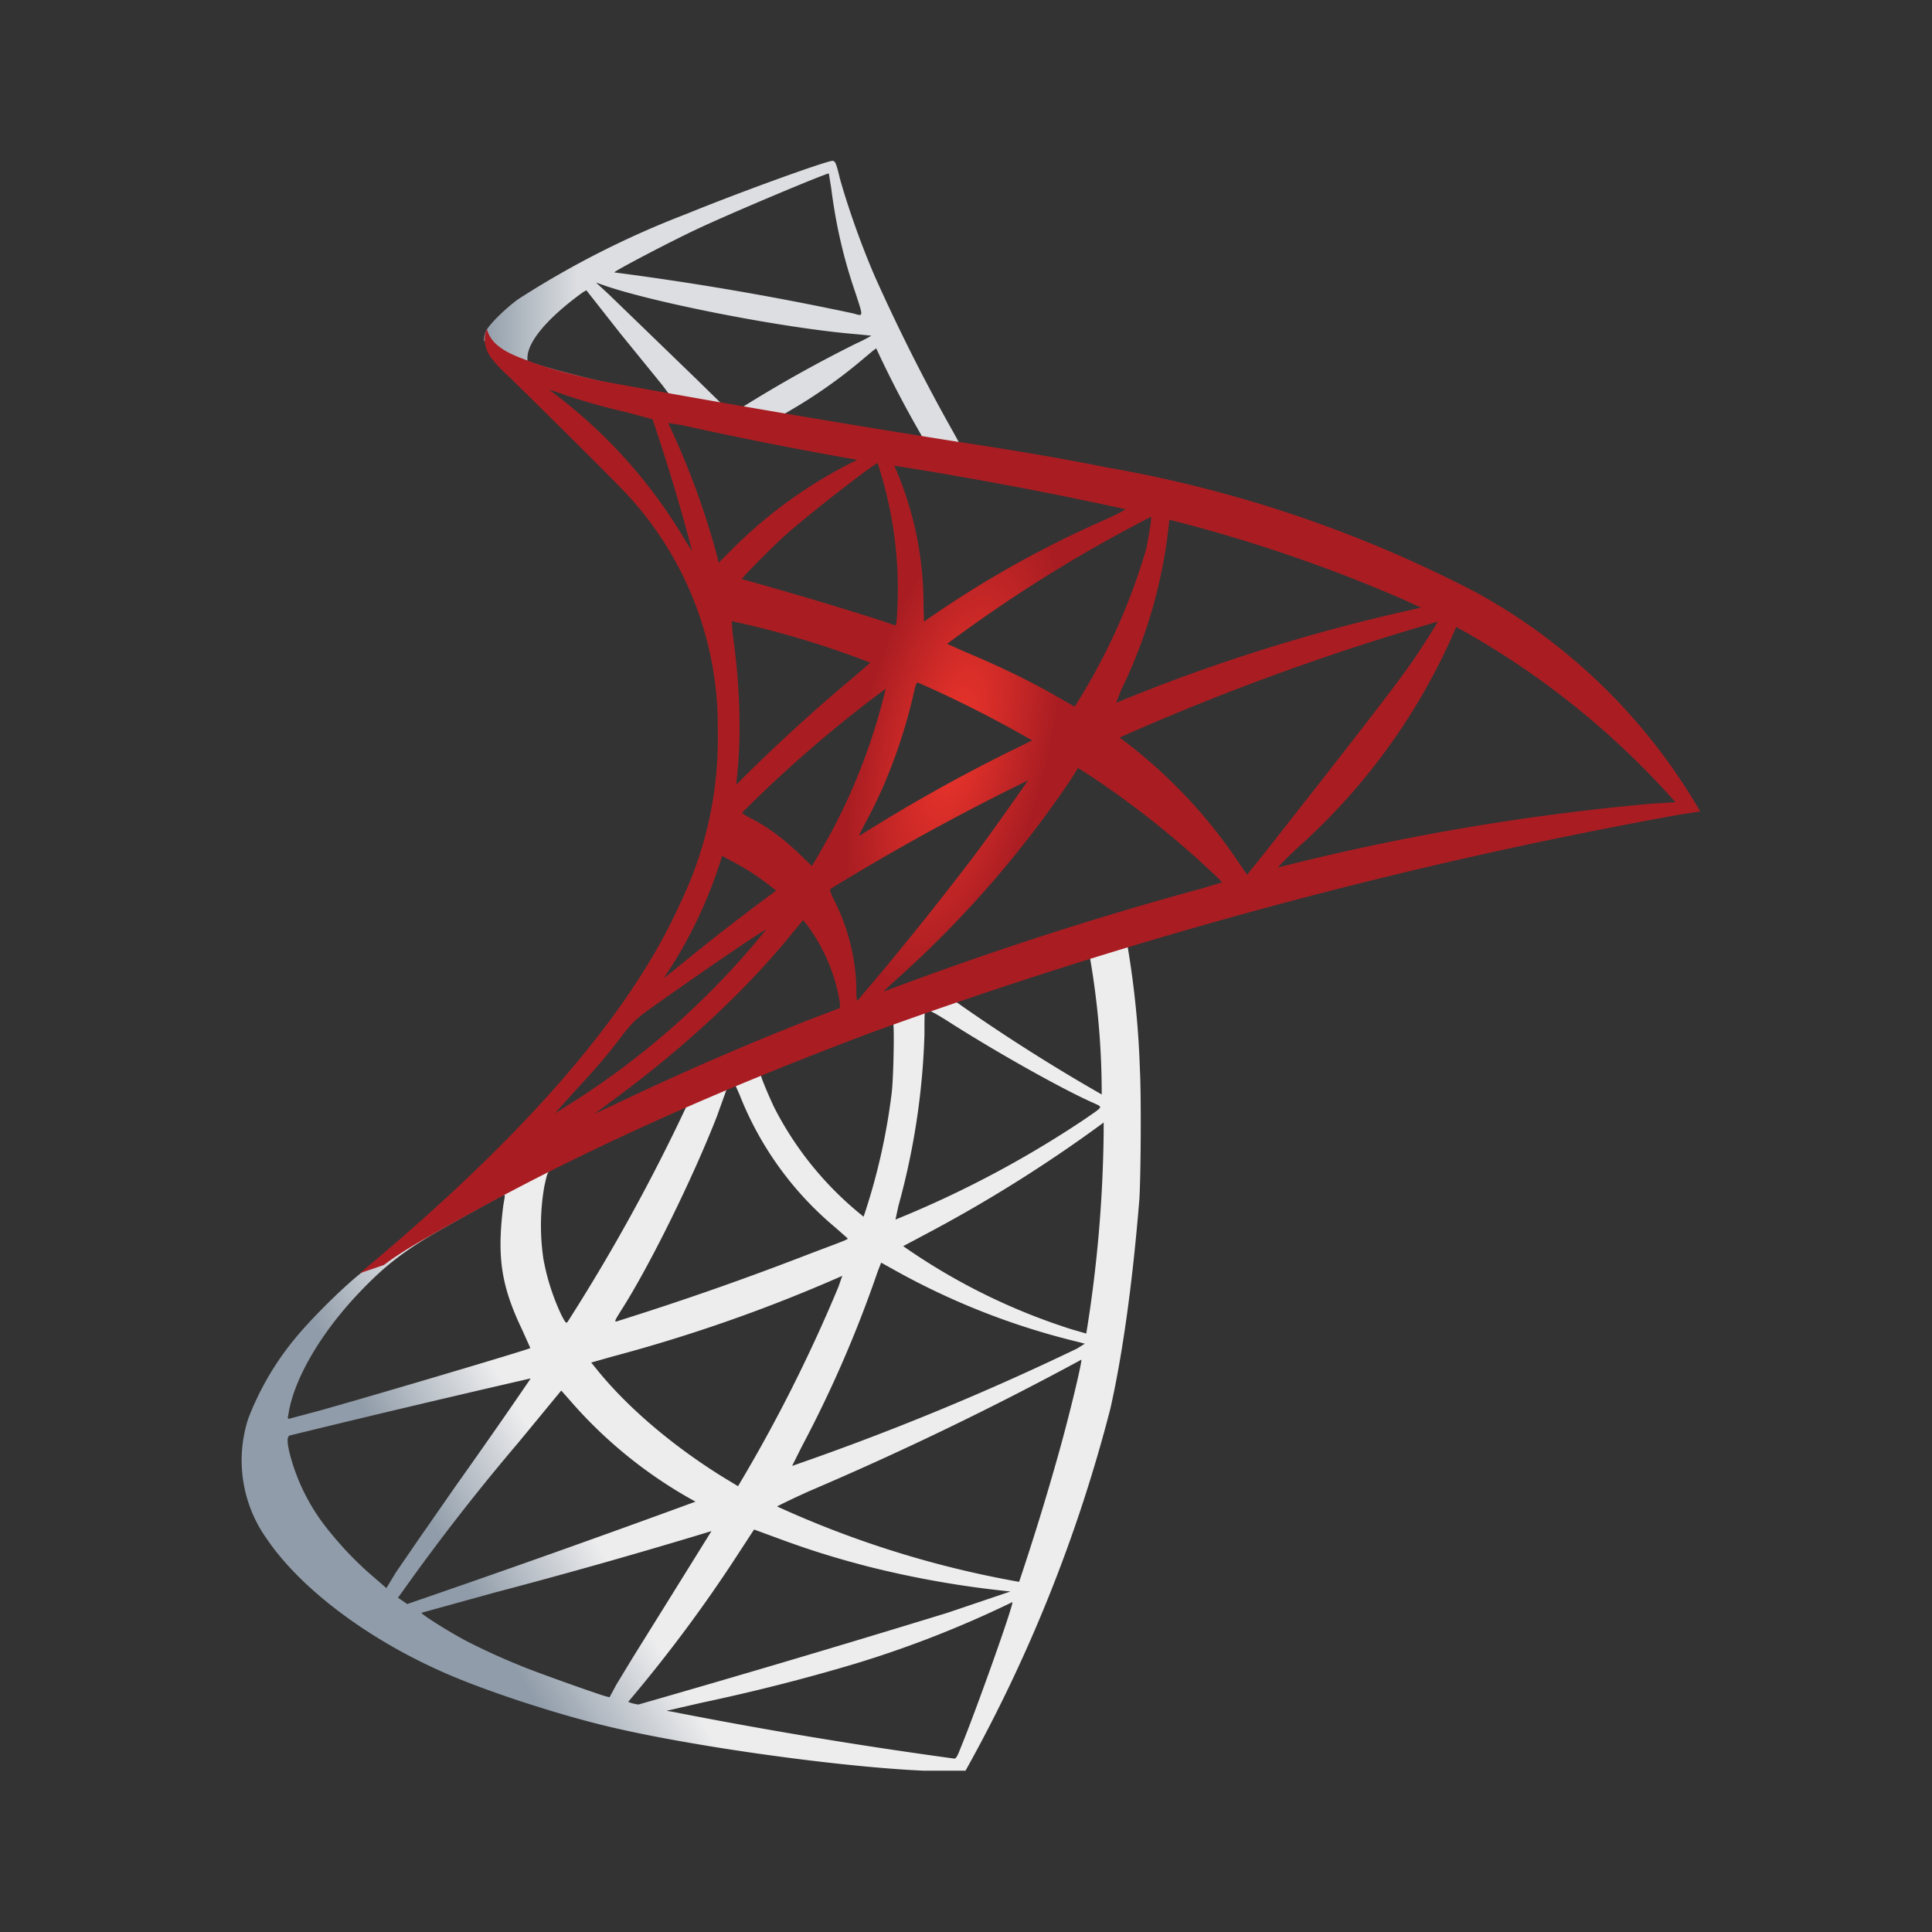 <?xml version="1.0" encoding="utf-8"?>
<svg xmlns="http://www.w3.org/2000/svg" fill="none" viewBox="0 0 40 40">
  <rect x="0" y="0" width="40" height="40" fill="#333333" stroke="none"/>
  <path fill="url(#a)" d="m24.07 18.9-6.62 2.17-5.76 2.57-1.61.43a35.21 35.21 0 0 1-2.66 2.33c-.4.33-1 .93-1.31 1.31a5.96 5.96 0 0 0-.97 1.66 2.8 2.8 0 0 0 .39 2.5c.68 1 2.04 2.04 3.62 2.74.8.36 2.16.81 3.18 1.07 1.7.44 4.98.9 6.79.98h.87a31.41 31.41 0 0 0 3-7.5c.25-1.11.46-2.6.6-4.34.03-.5.04-2.13.01-2.69a18.99 18.99 0 0 0-.26-2.57l.9-.27-.17-.4Zm-1.51.89a16.46 16.46 0 0 1 .25 2.87 38 38 0 0 1-3.02-1.92c-.05-.03-.04-.04.37-.18.7-.24 2.34-.77 2.4-.77Zm-3.37 1.12c.04 0 .16.06.43.23 1.03.66 2.43 1.44 3.03 1.7.19.09.2.06-.22.35a21.74 21.74 0 0 1-3.89 2.06l.06-.28a15 15 0 0 0 .54-3.55c0-.5 0-.5.05-.52-.01 0-.01 0 0 0Zm-.7.27c.03.03.01 1.16-.03 1.46a12.93 12.93 0 0 1-.58 2.55 6.9 6.9 0 0 1-1.85-2.26c-.11-.23-.3-.68-.28-.69a54.3 54.3 0 0 1 2.74-1.06Zm-3.27 1.3h.01l.08.18a6.83 6.83 0 0 0 1.98 2.75l.25.22c.03.03.04.02-.78.33a63.22 63.22 0 0 1-4 1.4c-.04 0-.03-.02.1-.23.59-.92 1.48-2.73 1.98-4.01l.18-.5c.02-.07.05-.1.11-.13l.09-.02Zm-1 .41a39.16 39.16 0 0 1-2.47 4.48c-.03.03-.04.02-.12-.13a4.65 4.65 0 0 1-.38-1.18 4.73 4.73 0 0 1 .02-1.5c.07-.31.06-.3.21-.38.64-.33 2.72-1.3 2.74-1.29Zm8.63.35v.22a27.68 27.68 0 0 1-.36 4.15l-.31-.09a12.86 12.86 0 0 1-3.48-1.72l.47-.25a29.43 29.43 0 0 0 3.6-2.25l.08-.06Zm-12.41 1.5c.02 0 .01.04-.02.22a7.2 7.2 0 0 0-.05.54c-.04.74.08 1.28.44 2.03l.17.38c-.03.03-3.34 1.01-4.38 1.3l-.6.16c-.04.01-.05 0-.03-.08.11-.74.68-1.7 1.46-2.52.52-.55.93-.87 1.64-1.28.51-.29 1.3-.73 1.36-.75Zm7.8 1.4.27.15a15 15 0 0 0 3.84 1.5l.11.03-.16.1a55.21 55.21 0 0 1-5.9 2.43l.2-.4a25 25 0 0 0 1.57-3.62l.07-.18Zm-.8.27-.08.23a32.07 32.07 0 0 1-2.08 4.13l-.33-.2c-1.06-.66-2-1.47-2.62-2.25l-.09-.11.46-.13a32.5 32.5 0 0 0 4.75-1.67Zm4.95 1.74c0 .11-.25 1.15-.46 1.9a54.88 54.88 0 0 1-.83 2.7l-.06-.01a20.77 20.77 0 0 1-4.95-1.55c-.01 0 .29-.15.67-.32a67.4 67.4 0 0 0 5.63-2.72Zm-11.41.4s-.63.93-1.52 2.18l-.8 1.15-.46.67-.2.33-.23-.2a6.95 6.95 0 0 1-.93-.95A4.15 4.15 0 0 1 6 30.1c-.06-.24-.06-.36 0-.38a370.81 370.81 0 0 1 4.98-1.18Zm.64.24.16.18a9.41 9.41 0 0 0 2.62 2.12 304.69 304.69 0 0 1-5.97 2.12l-.1-.07-.09-.06.15-.21a44.9 44.9 0 0 1 2.34-3l.89-1.08Zm4 2.88.49.18c.65.24 1.16.4 1.85.58a20.4 20.4 0 0 0 2.96.52l-1.3.44a353.51 353.51 0 0 1-6.4 1.9c-.04 0-.21-.04-.21-.06a29.92 29.92 0 0 0 2.3-3.1l.3-.46Zm-.89.03-.97 1.56-.66 1.06-.34.56-.14.26-.08-.02c-.18-.05-1.45-.5-1.78-.64-.42-.17-.85-.37-1.17-.54-.4-.22-.9-.54-.86-.55l1.52-.42a122.92 122.92 0 0 0 4.48-1.27Zm6.23 1.47c.03.05-.78 2.32-1.08 3.04-.06.16-.09.2-.12.2a101.25 101.25 0 0 1-5.84-.97l-.12-.02.74-.17a40 40 0 0 0 3.15-.8 22.18 22.18 0 0 0 3.27-1.28Z"/>
  <path fill="url(#b)" d="M17.24 3.33c-.1-.01-1.88.63-3.03 1.1a18.88 18.88 0 0 0-3.49 1.77c-.27.2-.62.54-.67.68a.48.48 0 0 0-.03.17l.67.64 1.6.52 3.8.68 4.34.76.04-.38h-.04l-.57-.1-.11-.2a39.17 39.17 0 0 1-1.63-3.23c-.3-.69-.57-1.47-.73-2.04-.08-.34-.1-.36-.15-.37Zm-.08.26.05.31c.09.71.24 1.4.49 2.13.18.55.18.52-.03.46a61.84 61.84 0 0 0-4.95-.85c-.02-.02 1.2-.66 1.74-.91.68-.32 2.56-1.11 2.7-1.14Zm-4.82 2.26.2.07c1.06.36 3.72.88 5.2 1l.3.03s-.13.08-.31.16a27.56 27.56 0 0 0-2.36 1.32l-.23-.04-.2-.03-.5-.49-1.84-1.78-.26-.24Zm-.2.16.7.89.87 1.07.15.2a21.78 21.78 0 0 1-2.66-.6l-.28-.09v-.07c0-.34.43-.84 1.15-1.36l.07-.04Zm6 1.2A22.2 22.2 0 0 0 19.07 9c.03.07.1.08-.6-.04l-2.25-.38.12-.07c.52-.3 1.05-.67 1.52-1.07l.24-.2.02-.01Z"/>
  <path fill="url(#c)" d="M10.08 6.81s-.1.18 0 .44c.06.16.25.36.47.56 0 0 2.23 2.19 2.5 2.5a7.05 7.05 0 0 1 1.81 4.8 7.82 7.82 0 0 1-.79 3.62c-1.04 2.3-3.24 4.82-6.62 7.63l.5-.17c.31-.24.75-.5 1.77-1.06 2.35-1.3 5-2.5 8.26-3.73a102.36 102.36 0 0 1 16.77-4.53l.45-.07-.07-.12a12.05 12.05 0 0 0-4.56-4.41 26.2 26.2 0 0 0-7.7-2.6c-.61-.13-1.94-.36-3.02-.52a304.92 304.92 0 0 1-7.45-1.27c-.3-.07-.88-.2-1.33-.36-.36-.14-.88-.28-.99-.71Zm1.3 1.26.18.06a12.92 12.92 0 0 0 1.39.4l.56.15a40.23 40.23 0 0 1 .82 2.73l-.13-.2a10.48 10.48 0 0 0-2.83-3.14Zm2.46.69.27.04a80.04 80.04 0 0 0 3.64.72 9.6 9.6 0 0 0-2.6 1.86l-.27.27-.05-.2a16.43 16.43 0 0 0-1-2.7c0 .01 0 0 0 0Zm4.33.83a8.33 8.33 0 0 1 .39 3.3l-.02.06-.26-.09a77.87 77.87 0 0 0-2.92-.87c0-.03.62-.66.89-.9.5-.45 1.87-1.51 1.92-1.5Zm.34.05a82.76 82.76 0 0 1 4.78.9c.03 0-.08.07-.41.22a21.67 21.67 0 0 0-3.75 2.11l-.01-.32a7.1 7.1 0 0 0-.6-2.9Zm5.32 1.06c.02.02-.05.42-.1.67a12.7 12.7 0 0 1-1.48 3.26l-.3-.17c-.58-.34-1.24-.66-1.96-.96l-.38-.17a29.84 29.84 0 0 1 4.22-2.63Zm.38.06a31.59 31.59 0 0 1 4.84 1.65l.37.17-.26.06a37.07 37.07 0 0 0-6.05 1.91l.1-.26a10.28 10.28 0 0 0 1-3.53Zm-9.06 2.1a19.26 19.26 0 0 1 2.87.86l-.3.26a36.23 36.23 0 0 0-2.47 2.26s-.01-.03 0-.07c.1-.85.08-1.94-.08-3.04l-.02-.27Zm14.61.02c.01 0-.32.53-.53.83-.3.43-.74 1-1.73 2.27l-1.31 1.67-.37.46-.14-.2a10.4 10.4 0 0 0-2.5-2.64 51.02 51.02 0 0 1 6.59-2.4Zm.39.1a16.99 16.99 0 0 1 4.54 3.63l-.5.03a48.94 48.94 0 0 0-7.73 1.32c-.01 0 .18-.2.43-.43a12.9 12.9 0 0 0 3.26-4.55ZM19 14.13a24.08 24.08 0 0 1 2.37 1.2l-.53.26a34.8 34.8 0 0 0-3.04 1.71c-.02 0-.01-.02.12-.27.45-.82.81-1.81 1.02-2.78.02-.07.04-.12.06-.12Zm-.66.12a12.49 12.49 0 0 1-1.15 3.02l-.26.46-.12.2-.28-.27c-.33-.31-.6-.51-.93-.69a1.34 1.34 0 0 1-.24-.14 26.49 26.49 0 0 1 2.99-2.58Zm3.98 1.65.25.16a19.05 19.05 0 0 1 2.67 2.14l.06.07-.4.12a73.03 73.03 0 0 0-6.58 2.13c-.03 0-.05.02.47-.45a22.1 22.1 0 0 0 3.36-3.9l.17-.27Zm-1.04.26c0 .01-.68.98-1.09 1.53a68.2 68.2 0 0 1-2.44 3.03c-.01 0-.02-.07-.02-.2 0-.6-.15-1.25-.42-1.8-.12-.24-.14-.3-.11-.32a47.82 47.82 0 0 1 4.08-2.24Zm-6.33 1.56.26.14c.32.17.6.37.86.58a46.77 46.77 0 0 0-1.9 1.47c-.44.36-.46.37-.4.3a9.32 9.32 0 0 0 1.18-2.49Zm1.69 1.34a3.66 3.66 0 0 1 .75 1.71v.1l-.68.26a61.56 61.56 0 0 0-3.95 1.72l-.45.21.35-.26c1.5-1.1 2.79-2.3 3.76-3.5l.2-.24h.02Zm-.78.19a16.63 16.63 0 0 1-4.05 3.6l-.3.19c-.03.02.01-.03.53-.6.33-.36.59-.66.87-1.04.2-.24.23-.28.5-.48.74-.53 2.43-1.7 2.45-1.67Z"/>
  <defs>
    <linearGradient id="a" x1="9.98" x2="12.38" y1="33.37" y2="31.96" gradientUnits="userSpaceOnUse">
      <stop stop-color="#909CA9"/>
      <stop offset="1" stop-color="#EDEDEE"/>
    </linearGradient>
    <linearGradient id="b" x1="10.04" x2="11.96" y1="6.48" y2="6.48" gradientUnits="userSpaceOnUse">
      <stop stop-color="#939FAB"/>
      <stop offset="1" stop-color="#DCDEE1"/>
    </linearGradient>
    <radialGradient id="c" cx="0" cy="0" r="1" gradientTransform="matrix(-2 0 1 -5 19.76 15.39)" gradientUnits="userSpaceOnUse">
      <stop stop-color="#EE352C"/>
      <stop offset="1" stop-color="#A91D22"/>
    </radialGradient>
  </defs>
</svg>